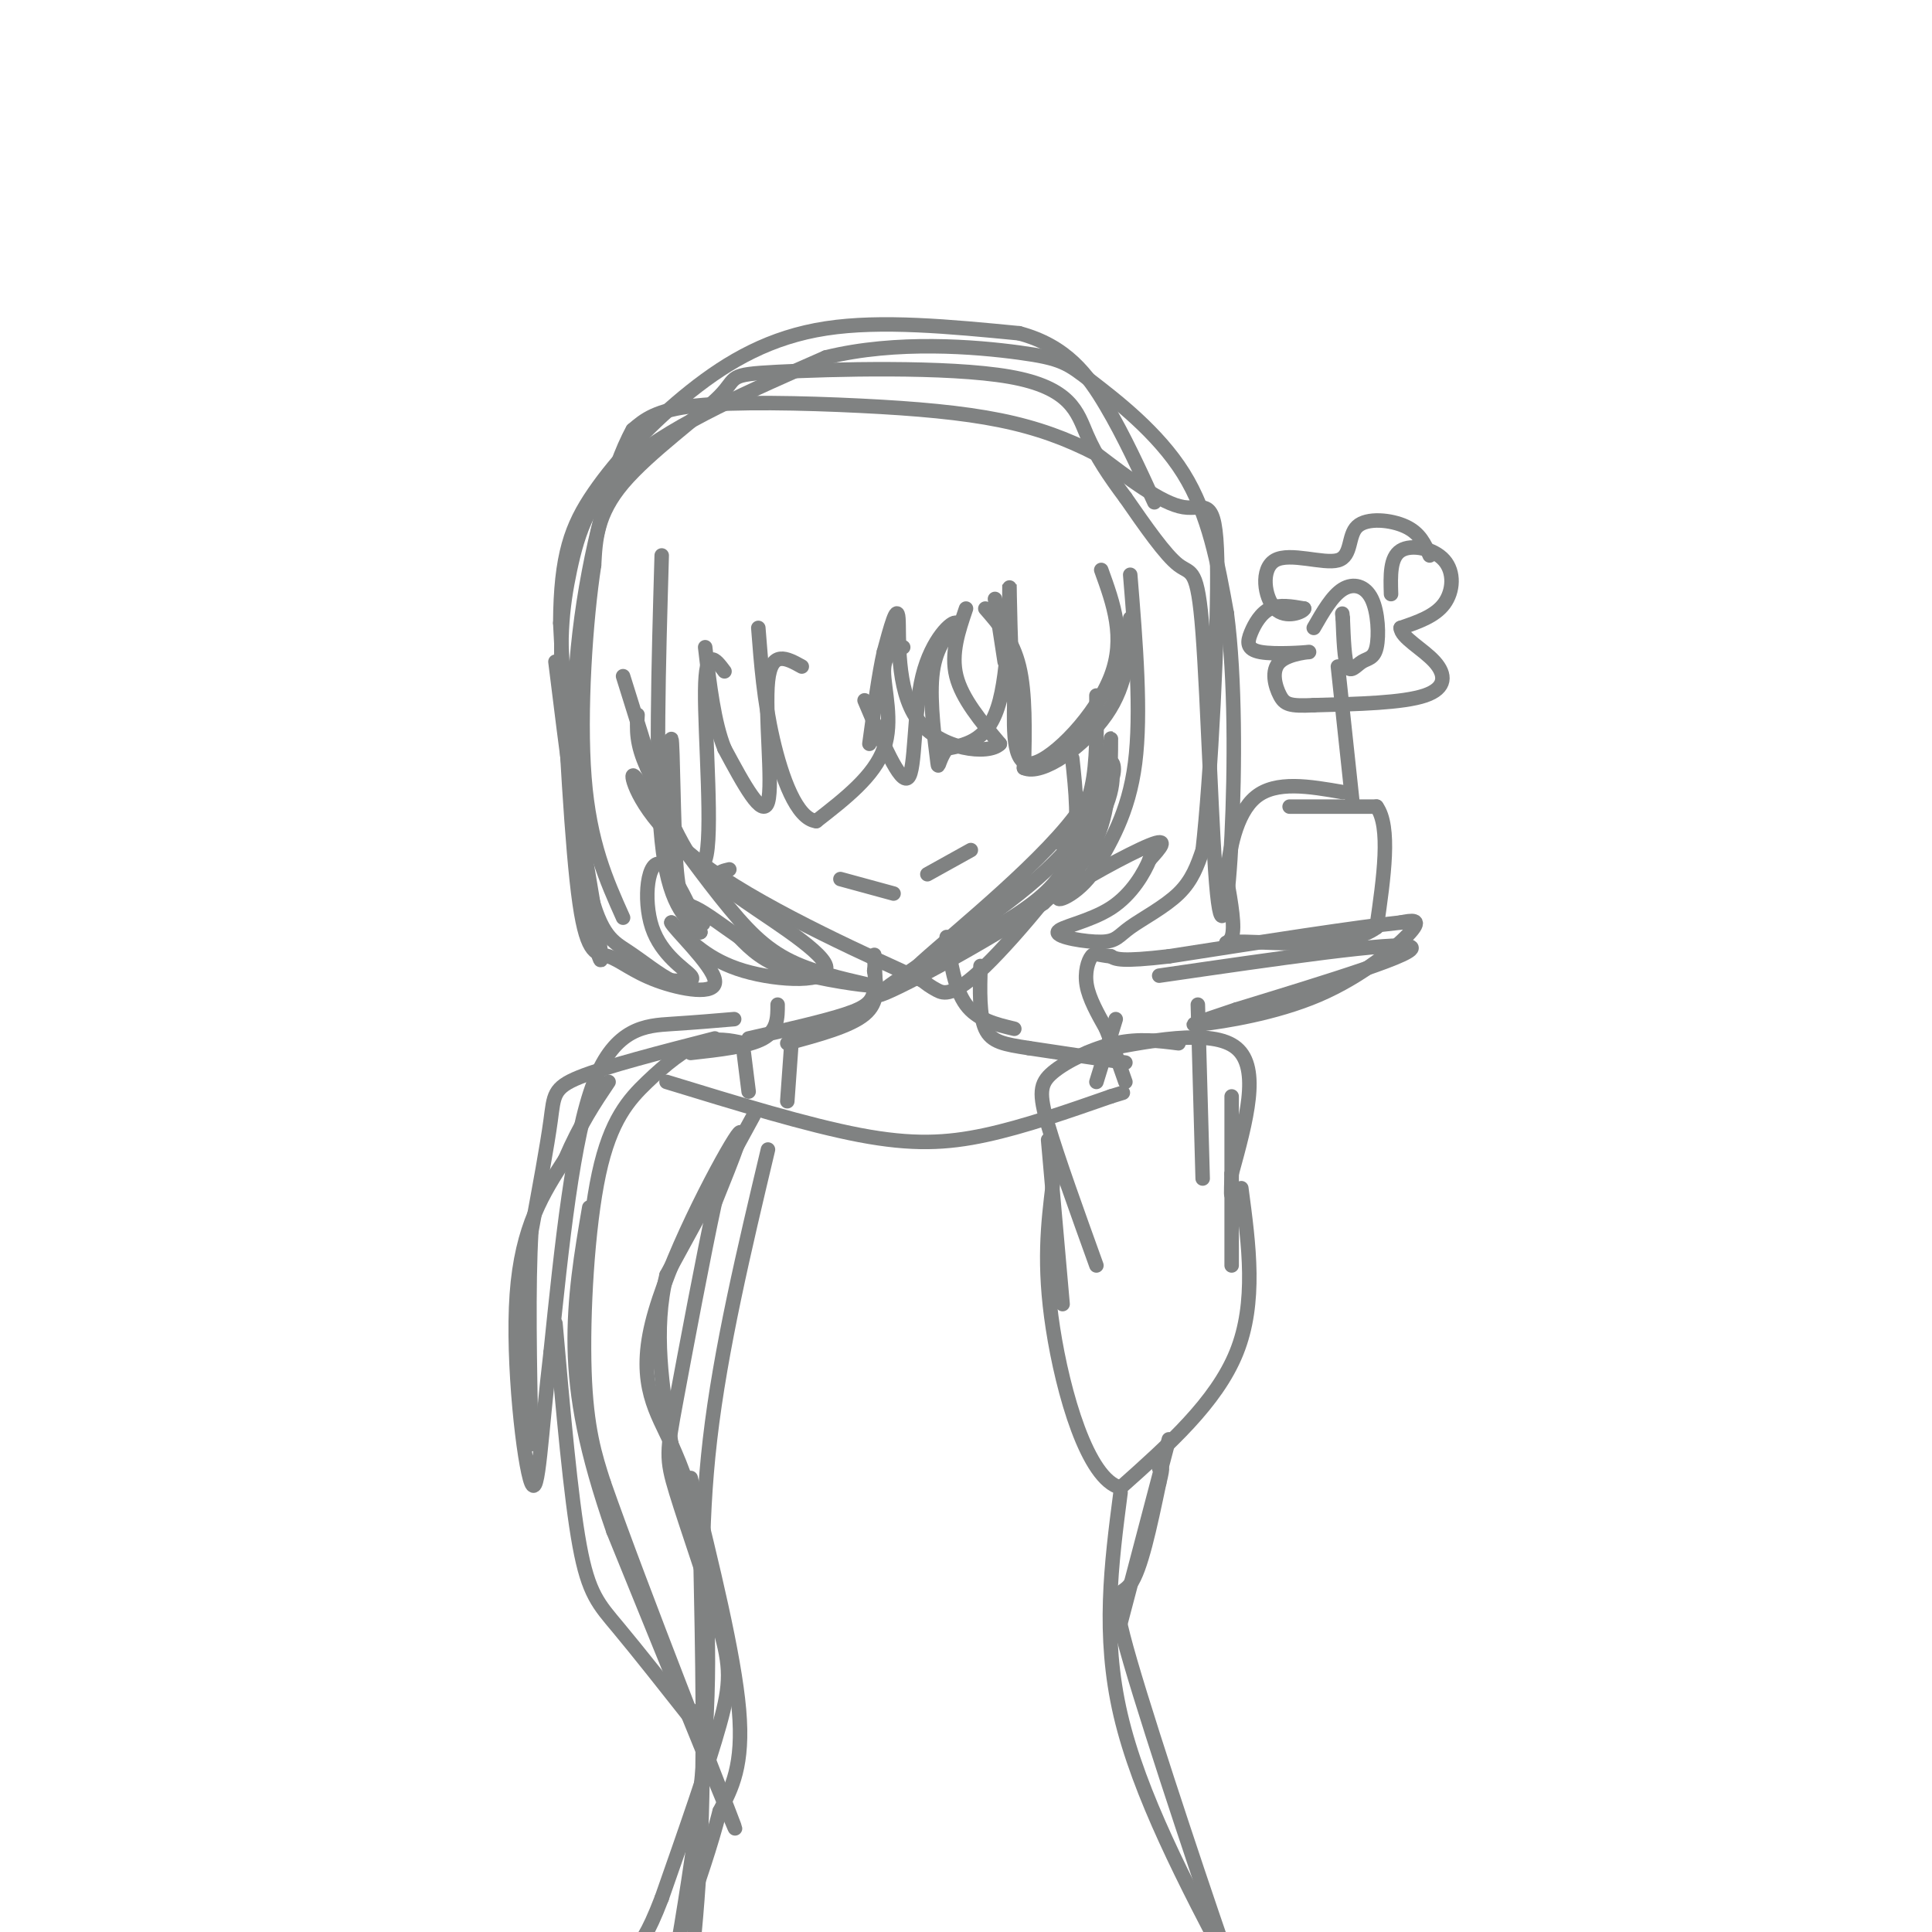 <svg viewBox='0 0 400 400' version='1.1' xmlns='http://www.w3.org/2000/svg' xmlns:xlink='http://www.w3.org/1999/xlink'><g fill='none' stroke='#808282' stroke-width='3' stroke-linecap='round' stroke-linejoin='round'><path d='M240,202c24.667,-3.583 49.333,-7.167 52,-6c2.667,1.167 -16.667,7.083 -36,13'/><path d='M256,209c-8.300,2.853 -11.049,3.486 -7,3c4.049,-0.486 14.898,-2.093 24,-6c9.102,-3.907 16.458,-10.116 19,-13c2.542,-2.884 0.271,-2.442 -2,-2'/><path d='M290,191c-8.333,0.833 -28.167,3.917 -48,7'/><path d='M242,198c-10.000,1.167 -11.000,0.583 -12,0'/><path d='M230,198c-2.655,-0.250 -3.292,-0.875 -4,0c-0.708,0.875 -1.488,3.250 -1,6c0.488,2.750 2.244,5.875 4,9'/><path d='M229,213c1.333,3.333 2.667,7.167 4,11'/><path d='M248,208c0.000,0.000 1.000,36.000 1,36'/><path d='M231,211c0.000,0.000 -4.000,13.000 -4,13'/><path d='M225,218c13.000,-2.583 26.000,-5.167 31,-1c5.000,4.167 2.000,15.083 -1,26'/><path d='M255,243c-0.167,5.000 -0.083,4.500 0,4'/><path d='M255,227c0.000,0.000 0.000,35.000 0,35'/><path d='M244,216c-4.113,-0.524 -8.226,-1.048 -13,0c-4.774,1.048 -10.208,3.667 -13,6c-2.792,2.333 -2.940,4.381 -1,11c1.940,6.619 5.970,17.810 10,29'/><path d='M217,236c0.000,0.000 3.000,34.000 3,34'/><path d='M148,215c-11.244,2.889 -22.489,5.778 -28,8c-5.511,2.222 -5.289,3.778 -6,9c-0.711,5.222 -2.356,14.111 -4,23'/><path d='M110,255c-0.667,11.167 -0.333,27.583 0,44'/><path d='M152,211c-3.911,0.333 -7.822,0.667 -13,1c-5.178,0.333 -11.622,0.667 -16,12c-4.378,11.333 -6.689,33.667 -9,56'/><path d='M114,280c-2.000,16.762 -2.500,30.667 -4,27c-1.500,-3.667 -4.000,-24.905 -3,-39c1.000,-14.095 5.500,-21.048 10,-28'/><path d='M117,240c3.167,-7.333 6.083,-11.667 9,-16'/><path d='M156,231c0.000,0.000 -18.000,33.000 -18,33'/><path d='M138,264c-2.833,11.333 -0.917,23.167 1,35'/><path d='M139,299c1.500,10.333 4.750,18.667 8,27'/><path d='M147,326c1.500,5.333 1.250,5.167 1,5'/><path d='M115,274c1.578,17.978 3.156,35.956 5,46c1.844,10.044 3.956,12.156 8,17c4.044,4.844 10.022,12.422 16,20'/><path d='M144,357c2.500,2.833 0.750,-0.083 -1,-3'/><path d='M159,238c-4.917,20.667 -9.833,41.333 -12,60c-2.167,18.667 -1.583,35.333 -1,52'/><path d='M146,350c-0.333,10.500 -0.667,10.750 -1,11'/><path d='M145,321c0.444,21.578 0.889,43.156 0,62c-0.889,18.844 -3.111,34.956 -5,43c-1.889,8.044 -3.444,8.022 -5,8'/><path d='M135,434c1.417,-10.226 7.458,-39.792 10,-63c2.542,-23.208 1.583,-40.060 0,-51c-1.583,-10.940 -3.792,-15.970 -6,-21'/><path d='M139,299c-2.893,-6.488 -7.125,-12.208 -4,-25c3.125,-12.792 13.607,-32.655 17,-38c3.393,-5.345 -0.304,3.827 -4,13'/><path d='M148,249c-2.295,10.544 -6.032,30.406 -8,41c-1.968,10.594 -2.167,11.922 0,19c2.167,7.078 6.699,19.906 9,28c2.301,8.094 2.372,11.456 0,20c-2.372,8.544 -7.186,22.272 -12,36'/><path d='M137,393c-3.000,7.833 -4.500,9.417 -6,11'/><path d='M143,306c4.500,18.250 9.000,36.500 10,48c1.000,11.500 -1.500,16.250 -4,21'/><path d='M149,375c-1.833,7.167 -4.417,14.583 -7,22'/><path d='M154,216c-2.831,-0.620 -5.662,-1.241 -9,0c-3.338,1.241 -7.183,4.343 -11,8c-3.817,3.657 -7.604,7.869 -10,19c-2.396,11.131 -3.399,29.180 -3,41c0.399,11.820 2.199,17.410 4,23'/><path d='M125,307c7.733,22.067 25.067,65.733 27,71c1.933,5.267 -11.533,-27.867 -25,-61'/><path d='M127,317c-5.800,-16.644 -7.800,-27.756 -8,-38c-0.200,-10.244 1.400,-19.622 3,-29'/><path d='M257,246c1.583,11.833 3.167,23.667 -1,34c-4.167,10.333 -14.083,19.167 -24,28'/><path d='M232,308c-6.844,-1.644 -11.956,-19.756 -14,-33c-2.044,-13.244 -1.022,-21.622 0,-30'/><path d='M242,298c0.000,0.000 -10.000,38.000 -10,38'/><path d='M232,309c-1.917,14.750 -3.833,29.500 0,46c3.833,16.500 13.417,34.750 23,53'/><path d='M255,408c5.099,12.751 6.346,18.129 1,3c-5.346,-15.129 -17.285,-50.766 -22,-67c-4.715,-16.234 -2.204,-13.067 0,-16c2.204,-2.933 4.102,-11.967 6,-21'/><path d='M240,307c1.000,-4.000 0.500,-3.500 0,-3'/><path d='M143,218c6.000,-0.667 12.000,-1.333 15,-3c3.000,-1.667 3.000,-4.333 3,-7'/><path d='M233,220c0.000,0.000 -20.000,-3.000 -20,-3'/><path d='M213,217c-5.067,-0.778 -7.733,-1.222 -9,-4c-1.267,-2.778 -1.133,-7.889 -1,-13'/><path d='M163,216c6.500,-1.750 13.000,-3.500 16,-6c3.000,-2.500 2.500,-5.750 2,-9'/><path d='M181,201c0.278,-2.432 -0.029,-4.013 0,-3c0.029,1.013 0.392,4.619 0,7c-0.392,2.381 -1.541,3.537 -6,5c-4.459,1.463 -12.230,3.231 -20,5'/><path d='M196,194c0.833,5.417 1.667,10.833 4,14c2.333,3.167 6.167,4.083 10,5'/><path d='M222,157c0.733,6.844 1.467,13.689 0,19c-1.467,5.311 -5.133,9.089 -11,13c-5.867,3.911 -13.933,7.956 -22,12'/><path d='M189,201c3.305,-3.611 22.566,-18.638 32,-30c9.434,-11.362 9.040,-19.059 9,-18c-0.040,1.059 0.274,10.874 -2,18c-2.274,7.126 -7.137,11.563 -12,16'/><path d='M216,187c-11.060,7.774 -32.708,19.208 -34,19c-1.292,-0.208 17.774,-12.060 29,-21c11.226,-8.940 14.613,-14.970 18,-21'/><path d='M229,164c2.860,-4.949 1.009,-6.821 1,-6c-0.009,0.821 1.822,4.333 -3,13c-4.822,8.667 -16.298,22.487 -23,29c-6.702,6.513 -8.629,5.718 -10,5c-1.371,-0.718 -2.185,-1.359 -3,-2'/><path d='M191,203c-9.405,-4.298 -31.417,-14.042 -44,-23c-12.583,-8.958 -15.738,-17.131 -16,-19c-0.262,-1.869 2.369,2.565 5,7'/><path d='M136,168c3.547,4.956 9.915,13.847 15,20c5.085,6.153 8.889,9.567 15,12c6.111,2.433 14.530,3.886 14,4c-0.530,0.114 -10.009,-1.110 -16,-3c-5.991,-1.890 -8.496,-4.445 -11,-7'/><path d='M153,194c-3.509,-2.409 -6.780,-4.933 -9,-6c-2.220,-1.067 -3.389,-0.678 -4,-9c-0.611,-8.322 -0.665,-25.356 -1,-26c-0.335,-0.644 -0.953,15.102 0,24c0.953,8.898 3.476,10.949 6,13'/><path d='M145,190c1.000,2.167 0.500,1.083 0,0'/><path d='M129,140c0.000,0.000 10.000,32.000 10,32'/><path d='M227,144c0.083,6.917 0.167,13.833 -1,19c-1.167,5.167 -3.583,8.583 -6,12'/><path d='M200,126c-1.583,4.667 -3.167,9.333 -2,14c1.167,4.667 5.083,9.333 9,14'/><path d='M207,154c-2.250,2.369 -12.375,1.292 -17,-5c-4.625,-6.292 -3.750,-17.798 -4,-21c-0.250,-3.202 -1.625,1.899 -3,7'/><path d='M183,135c-1.000,4.333 -2.000,11.667 -3,19'/><path d='M187,134c-2.000,0.667 -4.000,1.333 -4,5c0.000,3.667 2.000,10.333 0,16c-2.000,5.667 -8.000,10.333 -14,15'/><path d='M169,170c-4.044,-0.422 -7.156,-8.978 -9,-17c-1.844,-8.022 -2.422,-15.511 -3,-23'/><path d='M166,138c-3.156,-1.756 -6.311,-3.511 -7,3c-0.689,6.511 1.089,21.289 0,25c-1.089,3.711 -5.044,-3.644 -9,-11'/><path d='M150,155c-2.167,-5.333 -3.083,-13.167 -4,-21'/><path d='M150,139c-1.956,-2.622 -3.911,-5.244 -4,4c-0.089,9.244 1.689,30.356 0,35c-1.689,4.644 -6.844,-7.178 -12,-19'/><path d='M134,159c-2.333,-5.000 -2.167,-8.000 -2,-11'/><path d='M204,126c2.833,3.250 5.667,6.500 7,12c1.333,5.500 1.167,13.250 1,21'/><path d='M212,159c3.711,1.711 12.489,-4.511 17,-11c4.511,-6.489 4.756,-13.244 5,-20'/><path d='M206,124c0.000,0.000 2.000,13.000 2,13'/><path d='M137,115c-0.667,23.000 -1.333,46.000 0,59c1.333,13.000 4.667,16.000 8,19'/><path d='M145,193c-0.313,-0.863 -5.094,-12.520 -8,-14c-2.906,-1.480 -3.936,7.217 -2,13c1.936,5.783 6.839,8.652 8,10c1.161,1.348 -1.419,1.174 -4,1'/><path d='M139,203c-2.262,-0.988 -5.917,-3.958 -9,-6c-3.083,-2.042 -5.595,-3.155 -8,-13c-2.405,-9.845 -4.702,-28.423 -7,-47'/><path d='M234,119c1.167,14.333 2.333,28.667 1,39c-1.333,10.333 -5.167,16.667 -9,23'/><path d='M226,181c-3.821,5.095 -8.875,6.333 -6,4c2.875,-2.333 13.679,-8.238 18,-10c4.321,-1.762 2.161,0.619 0,3'/><path d='M238,178c-1.014,2.465 -3.548,7.128 -8,10c-4.452,2.872 -10.820,3.952 -11,5c-0.180,1.048 5.828,2.064 9,2c3.172,-0.064 3.508,-1.210 6,-3c2.492,-1.790 7.141,-4.226 10,-7c2.859,-2.774 3.930,-5.887 5,-9'/><path d='M249,176c1.655,-14.440 3.292,-46.042 3,-60c-0.292,-13.958 -2.512,-10.274 -7,-11c-4.488,-0.726 -11.244,-5.863 -18,-11'/><path d='M227,94c-6.057,-3.121 -12.201,-5.424 -20,-7c-7.799,-1.576 -17.254,-2.424 -29,-3c-11.746,-0.576 -25.785,-0.879 -34,0c-8.215,0.879 -10.608,2.939 -13,5'/><path d='M131,89c-4.439,7.922 -9.035,25.226 -11,42c-1.965,16.774 -1.298,33.016 0,45c1.298,11.984 3.228,19.710 4,22c0.772,2.290 0.386,-0.855 0,-4'/><path d='M124,194c-1.566,-9.518 -5.482,-31.314 -7,-46c-1.518,-14.686 -0.640,-22.262 1,-30c1.640,-7.738 4.040,-15.640 13,-23c8.960,-7.360 24.480,-14.180 40,-21'/><path d='M171,74c14.612,-3.628 31.144,-2.199 40,-1c8.856,1.199 10.038,2.169 15,6c4.962,3.831 13.703,10.523 19,19c5.297,8.477 7.148,18.738 9,29'/><path d='M254,127c1.764,13.348 1.674,32.218 1,46c-0.674,13.782 -1.933,22.478 -3,12c-1.067,-10.478 -1.941,-40.129 -3,-54c-1.059,-13.871 -2.303,-11.963 -5,-14c-2.697,-2.037 -6.849,-8.018 -11,-14'/><path d='M233,103c-3.292,-4.403 -6.024,-8.412 -8,-13c-1.976,-4.588 -3.198,-9.757 -16,-12c-12.802,-2.243 -37.184,-1.560 -48,-1c-10.816,0.560 -8.066,0.997 -12,5c-3.934,4.003 -14.553,11.572 -20,18c-5.447,6.428 -5.724,11.714 -6,17'/><path d='M123,117c-1.733,11.133 -3.067,30.467 -2,44c1.067,13.533 4.533,21.267 8,29'/><path d='M174,182c0.000,0.000 11.000,3.000 11,3'/><path d='M192,181c0.000,0.000 9.000,-5.000 9,-5'/><path d='M267,167c0.000,0.000 18.000,0.000 18,0'/><path d='M285,167c3.000,4.167 1.500,14.583 0,25'/><path d='M285,192c-5.940,4.464 -20.792,3.125 -27,3c-6.208,-0.125 -3.774,0.964 -3,-1c0.774,-1.964 -0.113,-6.982 -1,-12'/><path d='M254,182c0.378,-5.600 1.822,-13.600 6,-17c4.178,-3.400 11.089,-2.200 18,-1'/><path d='M280,166c0.000,0.000 -3.000,-28.000 -3,-28'/><path d='M272,130c1.905,-3.322 3.810,-6.644 6,-8c2.190,-1.356 4.664,-0.744 6,2c1.336,2.744 1.533,7.622 1,10c-0.533,2.378 -1.797,2.256 -3,3c-1.203,0.744 -2.344,2.356 -3,1c-0.656,-1.356 -0.828,-5.678 -1,-10'/><path d='M278,128c-0.167,-1.667 -0.083,-0.833 0,0'/><path d='M288,123c-0.119,-3.792 -0.238,-7.583 2,-9c2.238,-1.417 6.833,-0.458 9,2c2.167,2.458 1.905,6.417 0,9c-1.905,2.583 -5.452,3.792 -9,5'/><path d='M290,130c0.036,1.964 4.625,4.375 7,7c2.375,2.625 2.536,5.464 -2,7c-4.536,1.536 -13.768,1.768 -23,2'/><path d='M272,146c-5.006,0.246 -6.020,-0.140 -7,-2c-0.980,-1.860 -1.927,-5.193 0,-7c1.927,-1.807 6.729,-2.089 6,-2c-0.729,0.089 -6.989,0.550 -10,0c-3.011,-0.550 -2.772,-2.110 -2,-4c0.772,-1.890 2.078,-4.112 4,-5c1.922,-0.888 4.461,-0.444 7,0'/><path d='M270,126c-0.072,0.636 -3.751,2.226 -6,0c-2.249,-2.226 -3.067,-8.268 0,-10c3.067,-1.732 10.018,0.845 13,0c2.982,-0.845 1.995,-5.112 4,-7c2.005,-1.888 7.001,-1.397 10,0c2.999,1.397 3.999,3.698 5,6'/><path d='M138,224c14.578,4.467 29.156,8.933 40,11c10.844,2.067 17.956,1.733 26,0c8.044,-1.733 17.022,-4.867 26,-8'/><path d='M230,227c4.333,-1.333 2.167,-0.667 0,0'/><path d='M164,214c0.000,0.000 -1.000,14.000 -1,14'/><path d='M154,218c0.000,0.000 1.000,8.000 1,8'/><path d='M151,180c-2.143,0.506 -4.286,1.012 1,5c5.286,3.988 18.000,11.458 19,15c1.000,3.542 -9.714,3.155 -17,1c-7.286,-2.155 -11.143,-6.077 -15,-10'/><path d='M139,191c0.306,1.087 8.571,8.805 9,12c0.429,3.195 -6.978,1.867 -12,0c-5.022,-1.867 -7.660,-4.272 -10,-5c-2.340,-0.728 -4.383,0.221 -6,-11c-1.617,-11.221 -2.809,-34.610 -4,-58'/><path d='M116,129c0.073,-14.026 2.257,-20.089 7,-27c4.743,-6.911 12.046,-14.668 20,-21c7.954,-6.332 16.558,-11.238 28,-13c11.442,-1.762 25.721,-0.381 40,1'/><path d='M211,69c9.778,2.600 14.222,8.600 18,15c3.778,6.400 6.889,13.200 10,20'/><path d='M228,118c2.533,7.000 5.067,14.000 2,22c-3.067,8.000 -11.733,17.000 -16,18c-4.267,1.000 -4.133,-6.000 -4,-13'/><path d='M210,145c-0.857,-8.750 -1.000,-24.125 -1,-24c-0.000,0.125 0.143,15.750 -2,24c-2.143,8.250 -6.571,9.125 -11,10'/><path d='M196,155c-2.036,2.881 -1.625,5.083 -2,2c-0.375,-3.083 -1.536,-11.452 -1,-17c0.536,-5.548 2.768,-8.274 5,-11'/><path d='M198,129c-0.738,-0.655 -5.083,3.208 -7,11c-1.917,7.792 -1.405,19.512 -3,21c-1.595,1.488 -5.298,-7.256 -9,-16'/></g>
</svg>